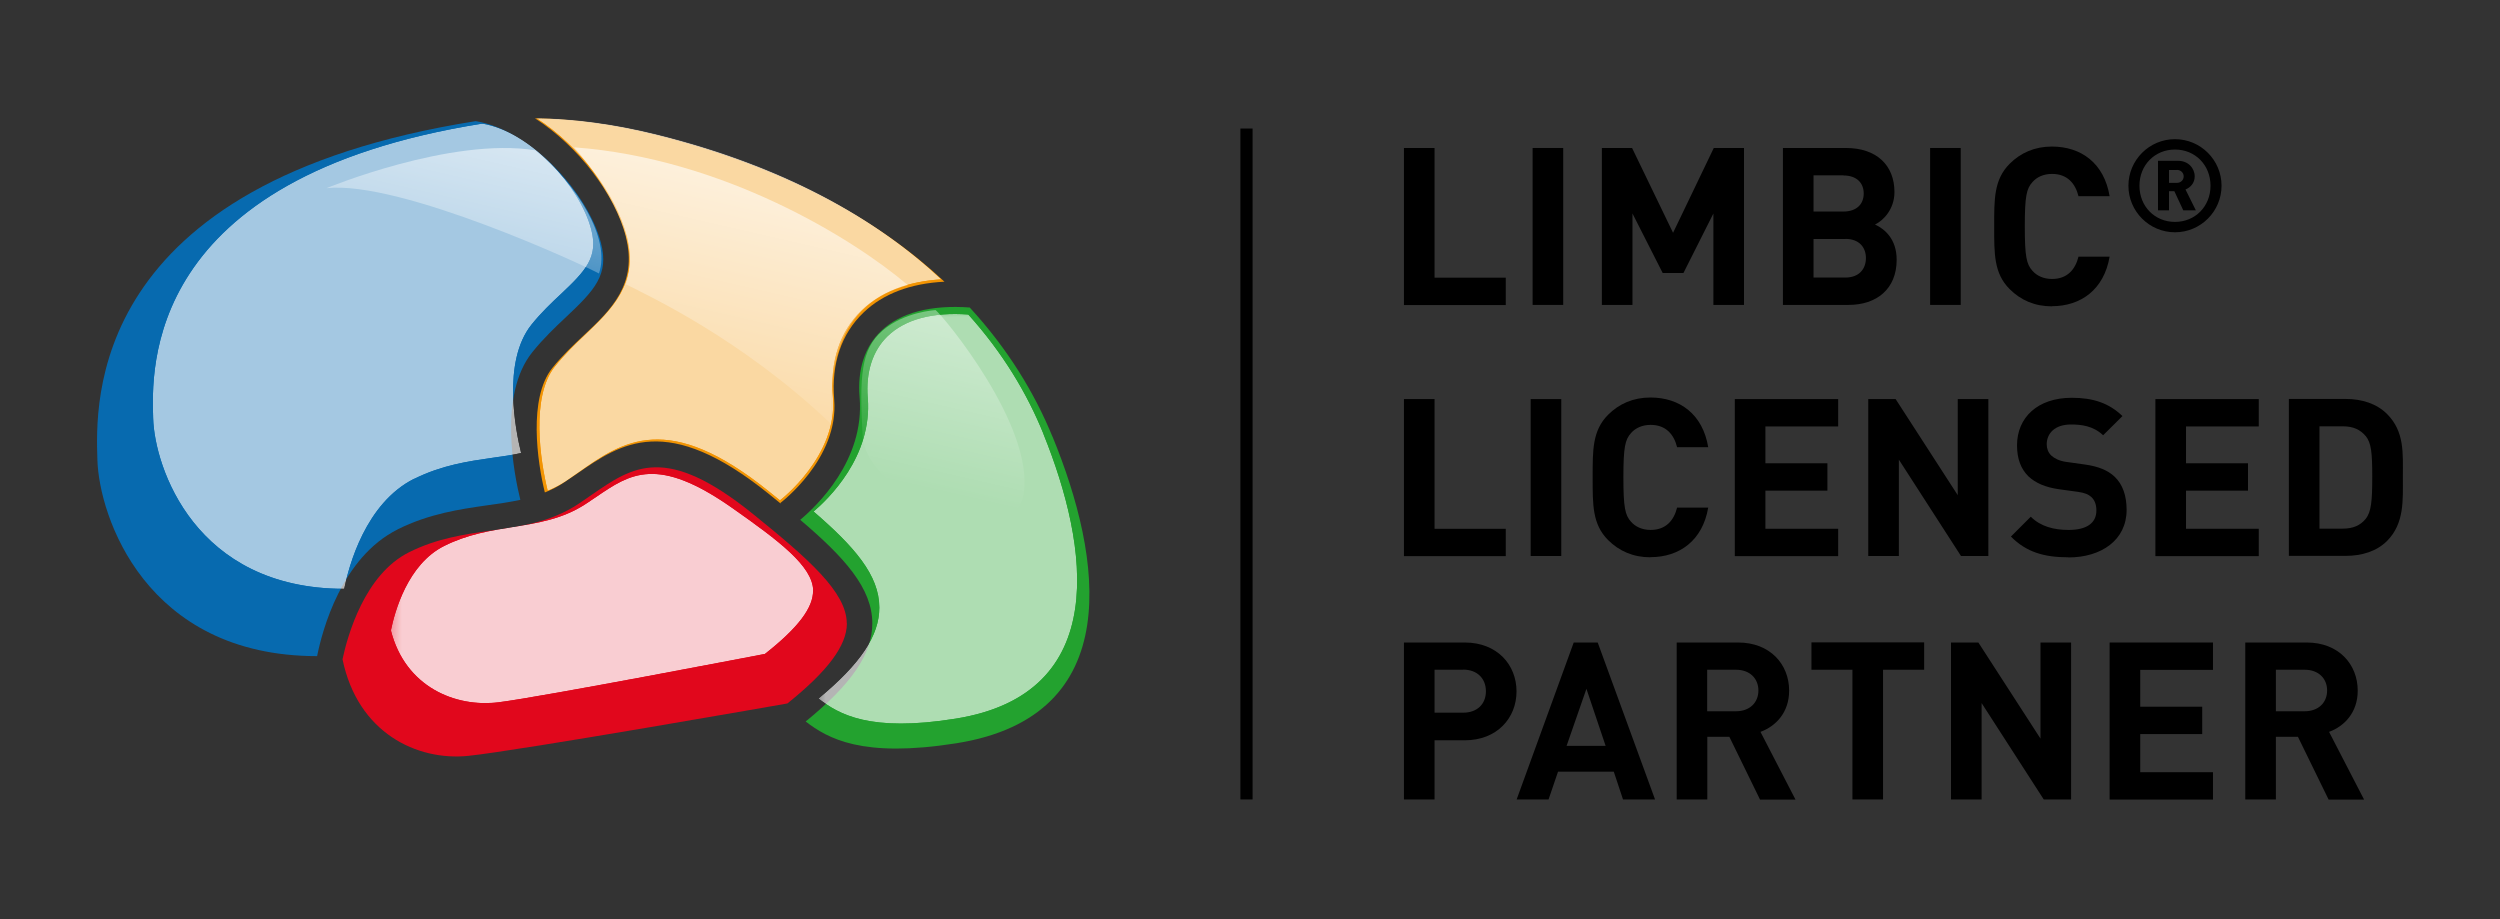 <?xml version="1.0" encoding="UTF-8"?> <svg xmlns="http://www.w3.org/2000/svg" xmlns:xlink="http://www.w3.org/1999/xlink" id="Logo" viewBox="0 0 192.76 70.87"><rect x="0" y="0" width="192.76" height="70.87" fill="#333333" stroke="none"/><defs><style> .cls-1 { opacity: .8; } .cls-2 { fill: #e1071c; } .cls-3 { clip-path: url(#clippath-4); } .cls-4 { fill: url(#linear-gradient-2); } .cls-5 { mask: url(#mask-1); } .cls-6 { fill: url(#linear-gradient-10); } .cls-7 { clip-path: url(#clippath-9); } .cls-8 { mask: url(#mask); } .cls-9 { fill: #f29403; } .cls-10 { fill: #076aaf; } .cls-11 { fill: none; } .cls-12 { fill: url(#linear-gradient-4); } .cls-13 { opacity: .63; } .cls-14 { mask: url(#mask-2); } .cls-15 { fill: url(#linear-gradient-3); } .cls-16 { clip-path: url(#clippath-1); } .cls-17 { fill: url(#linear-gradient-5); } .cls-18 { clip-path: url(#clippath-5); } .cls-19 { clip-path: url(#clippath-8); } .cls-20 { fill: url(#linear-gradient-8); } .cls-21 { clip-path: url(#clippath-3); } .cls-22 { fill: url(#linear-gradient-7); } .cls-23 { fill: #23a22f; } .cls-24 { fill: url(#linear-gradient-9); } .cls-25 { fill: url(#linear-gradient-11); } .cls-26 { fill: url(#linear-gradient-6); } .cls-27 { clip-path: url(#clippath-2); } .cls-28 { fill: url(#linear-gradient); } .cls-29 { clip-path: url(#clippath); } .cls-30 { mask: url(#mask-3); } </style><clipPath id="clippath"><rect class="cls-11" x="11.79" y="9.54" width="33.95" height="35.86"></rect></clipPath><clipPath id="clippath-1"><path class="cls-11" d="M31.94,36.92c2.13-1.06,4.2-1.36,6.02-1.62.78-.11,1.52-.21,2.22-.37-.42-1.71-1.49-7.04.8-9.9.74-.92,1.55-1.69,2.27-2.36,1.91-1.8,2.89-2.84,2.34-4.96-.86-3.33-4.68-7.56-8.4-8.18C11.03,13.69,11.7,28.52,11.81,32.26c.11,3.75,3.21,13.14,14.73,13.14.35-1.74,1.64-6.61,5.4-8.49"></path></clipPath><linearGradient id="linear-gradient" x1="-196.77" y1="445.81" x2="-196.25" y2="445.81" gradientTransform="translate(-13584.67 6022.27) rotate(90) scale(30.54 -30.54)" gradientUnits="userSpaceOnUse"><stop offset="0" stop-color="#fff"></stop><stop offset="1" stop-color="#000"></stop></linearGradient><mask id="mask" x="-6.05" y="-7.17" width="69.25" height="69.29" maskUnits="userSpaceOnUse"><rect class="cls-28" x="3.75" y="2.73" width="49.66" height="49.49" transform="translate(-10.46 34.37) rotate(-53.88)"></rect></mask><linearGradient id="linear-gradient-2" x1="-196.77" y1="445.81" x2="-196.25" y2="445.81" gradientTransform="translate(-13584.7 6022.2) rotate(90) scale(30.54 -30.54)" gradientUnits="userSpaceOnUse"><stop offset="0" stop-color="#fff"></stop><stop offset="1" stop-color="#fff"></stop></linearGradient><clipPath id="clippath-2"><rect class="cls-11" x="41.36" y="9.12" width="31.23" height="29.51"></rect></clipPath><clipPath id="clippath-3"><path class="cls-11" d="M48.32,18.18c.95,3.65-1.15,5.66-3.18,7.6-.81.76-1.63,1.56-2.38,2.51-1.83,2.32-1.11,7.21-.53,9.55.51-.21,1-.46,1.48-.79.32-.22.63-.44.95-.66,3.36-2.36,6.83-4.79,14.64,1.51.31.25.61.49.9.73l-.05-.06s4.47-3.41,4.07-7.96c-.23-2.74.53-5.05,2.22-6.68,1.48-1.43,3.57-2.24,6.14-2.39-5.02-4.7-12.14-8.75-21.99-11.19-3.29-.81-6.36-1.21-9.24-1.24,3.35,2.15,6.12,5.86,6.96,9.06"></path></clipPath><linearGradient id="linear-gradient-3" x1="-188.11" y1="455.99" x2="-187.59" y2="455.99" gradientTransform="translate(-15614.22 1352.83) rotate(108.13) scale(30.48 -31.75) skewX(-1.73)" xlink:href="#linear-gradient"></linearGradient><mask id="mask-1" x="32.11" y=".58" width="49.28" height="46.58" maskUnits="userSpaceOnUse"><polygon class="cls-15" points="81.4 11.73 69.79 47.17 32.12 36.03 43.72 .58 81.4 11.73"></polygon></mask><linearGradient id="linear-gradient-4" x1="-188.11" y1="455.99" x2="-187.6" y2="455.99" gradientTransform="translate(-15614.22 1352.88) rotate(108.13) scale(30.48 -31.75) skewX(-1.73)" xlink:href="#linear-gradient-2"></linearGradient><clipPath id="clippath-4"><rect class="cls-11" x="62.73" y="24.21" width="20.32" height="31.59"></rect></clipPath><clipPath id="clippath-5"><path class="cls-11" d="M80.47,33.49c-1.26-3.13-3.15-6.29-5.81-9.24-2.74-.2-4.88.37-6.23,1.68-1.15,1.12-1.68,2.77-1.52,4.75.37,4.53-3.07,7.82-4.18,8.76,3.13,2.7,5.07,4.9,5.07,7.41,0,2.16-1.45,4.33-4.69,7.01,1.56,1.21,3.95,2.62,10.58,1.55,12.04-1.93,10.25-13.32,6.77-21.93"></path></clipPath><linearGradient id="linear-gradient-5" x1="-196.76" y1="462.58" x2="-196.24" y2="462.58" gradientTransform="translate(-10736.34 -25431.74) rotate(180) scale(55.07 -55.07)" xlink:href="#linear-gradient"></linearGradient><mask id="mask-2" x="61.16" y="22.93" width="26.14" height="34.67" maskUnits="userSpaceOnUse"><rect class="cls-17" x="61.96" y="23.51" width="24.55" height="33.52" transform="translate(-1.86 3.64) rotate(-2.78)"></rect></mask><linearGradient id="linear-gradient-6" x1="-196.76" y1="462.58" x2="-196.24" y2="462.58" gradientTransform="translate(-10736.36 -25431.73) rotate(180) scale(55.07 -55.07)" xlink:href="#linear-gradient-2"></linearGradient><clipPath id="clippath-6"><rect class="cls-11" x="24.07" y="11.73" width="54.72" height="28.27"></rect></clipPath><clipPath id="clippath-8"><rect class="cls-11" x="30.06" y="36.66" width="32.63" height="17.29" transform="translate(-1.29 1.36) rotate(-1.66)"></rect></clipPath><clipPath id="clippath-9"><path class="cls-11" d="M62.7,45.52c-.05-1.87-2.62-3.81-6.25-6.36-5.77-4.05-7.85-2.64-10.49-.84-.27.18-.54.37-.82.55-1.77,1.15-3.64,1.45-5.62,1.77-1.71.27-3.48.56-5.26,1.45-2.84,1.41-3.83,5.1-4.12,6.52,1.11,4.37,4.99,5.95,8.29,5.54,3.32-.41,20.55-3.73,20.55-3.73,2.57-2.02,3.74-3.58,3.71-4.9"></path></clipPath><linearGradient id="linear-gradient-7" x1="-191.41" y1="454.01" x2="-190.9" y2="454.01" gradientTransform="translate(-7038.59 -16785.8) rotate(180) scale(37.07 -37.07)" xlink:href="#linear-gradient"></linearGradient><mask id="mask-3" x="29.47" y="34.95" width="34.79" height="22.71" maskUnits="userSpaceOnUse"><rect class="cls-22" x="36.23" y="29.35" width="21.28" height="33.91" transform="translate(-1.41 91.14) rotate(-87.54)"></rect></mask><linearGradient id="linear-gradient-8" x1="-191.41" y1="454.01" x2="-190.9" y2="454.01" gradientTransform="translate(-7037.42 -16786.3) rotate(-180) scale(37.07 -37.07)" xlink:href="#linear-gradient-2"></linearGradient><linearGradient id="linear-gradient-9" x1="42.78" y1="-13.14" x2="33.54" y2="27.19" gradientUnits="userSpaceOnUse"><stop offset="0" stop-color="#fff"></stop><stop offset=".26" stop-color="#fff"></stop><stop offset="1" stop-color="#fff" stop-opacity="0"></stop></linearGradient><linearGradient id="linear-gradient-10" x1="63.08" y1="-9.27" x2="53.28" y2="33.48" xlink:href="#linear-gradient-9"></linearGradient><linearGradient id="linear-gradient-11" x1="82.14" y1="-7.82" x2="71.69" y2="37.8" xlink:href="#linear-gradient-9"></linearGradient></defs><g><g><g><path class="cls-2" d="M65.29,48.07c0-2.41-2.99-5.01-7.22-8.43-6.74-5.44-9.26-3.69-12.46-1.48-.33.22-.66.45-.99.68-2.15,1.42-4.39,1.74-6.76,2.07-2.05.29-4.16.59-6.32,1.67-3.43,1.71-4.74,6.43-5.13,8.25,1.17,5.68,5.74,7.85,9.69,7.45,3.97-.41,24.61-4.04,24.61-4.04,3.13-2.51,4.58-4.47,4.59-6.17"></path><path class="cls-10" d="M30.65,40.82c2.45-1.22,4.83-1.56,6.92-1.86.9-.12,1.75-.25,2.55-.42-.48-1.96-1.72-8.09.92-11.38.85-1.06,1.78-1.94,2.61-2.72,2.2-2.07,3.32-3.26,2.69-5.7-.99-3.83-5.39-8.7-9.66-9.4C6.61,14.1,7.38,31.16,7.51,35.47c.13,4.31,3.69,15.12,16.94,15.12.4-2,1.89-7.61,6.21-9.77"></path><path class="cls-9" d="M48.25,18.25c.95,3.68-1.18,5.68-3.25,7.62-.82.77-1.66,1.56-2.42,2.51-1.86,2.33-1.15,7.24-.57,9.59.52-.21,1.02-.46,1.51-.79.32-.22.64-.44.96-.65,3.41-2.36,6.93-4.79,14.82,1.57.31.25.61.5.91.74l-.04-.06s4.53-3.4,4.15-7.98c-.23-2.75.55-5.07,2.27-6.71,1.5-1.44,3.62-2.24,6.23-2.37-5.07-4.74-12.26-8.83-22.22-11.32-3.32-.83-6.43-1.23-9.35-1.28,3.38,2.17,6.18,5.91,7.01,9.13"></path><path class="cls-23" d="M81.15,33.67c-1.38-3.37-3.45-6.78-6.38-9.96-3-.22-5.36.4-6.83,1.81-1.27,1.21-1.84,2.98-1.66,5.12.41,4.88-3.37,8.43-4.58,9.44,3.43,2.91,5.56,5.28,5.56,7.99,0,2.33-1.59,4.67-5.14,7.56,1.71,1.31,4.34,2.83,11.61,1.68,13.21-2.09,11.24-14.35,7.43-23.63"></path></g><g class="cls-13"><g class="cls-29"><g class="cls-16"><g class="cls-8"><rect class="cls-4" x="3.75" y="2.73" width="49.66" height="49.49" transform="translate(-10.46 34.37) rotate(-53.88)"></rect></g></g></g></g><g class="cls-13"><g class="cls-27"><g class="cls-21"><g class="cls-5"><polygon class="cls-12" points="81.4 11.73 69.79 47.17 32.11 36.03 43.72 .58 81.4 11.73"></polygon></g></g></g></g><g class="cls-13"><g class="cls-3"><g class="cls-18"><g class="cls-14"><rect class="cls-26" x="61.96" y="23.51" width="24.55" height="33.52" transform="translate(-1.86 3.64) rotate(-2.78)"></rect></g></g></g></g><g class="cls-1"><g class="cls-19"><g class="cls-7"><g class="cls-30"><rect class="cls-20" x="36.23" y="29.35" width="21.28" height="33.91" transform="translate(-1.4 91.15) rotate(-87.55)"></rect></g></g></g></g></g><path class="cls-24" d="M25.17,14.51s9.6-3.97,16.11-2.92c3.22,2.65,5.84,6.83,4.9,9.5-.98-.56-15.3-7.21-21.01-6.58Z"></path><path class="cls-6" d="M44.27,11.36c11.45.84,21.5,7.02,25.72,10.62-5.18,1.43-6.08,5.88-5.9,10.72-6.94-6.61-14.15-9.92-15.83-10.78,1.61-4.47-3.99-10.56-3.99-10.56Z"></path><path class="cls-25" d="M72.15,23.91s-2.4.11-4.1,1.58c-1.69,1.47-1.78,3.54-1.54,8.13.25,4.59,11.55,9.68,12.41,4.47.87-5.21-6.16-13.69-6.78-14.18Z"></path></g><polygon points="96.58 61.64 95.64 61.64 95.64 9.91 96.58 9.91 96.58 61.64 96.58 61.64"></polygon><g><g><path d="M108.25,23.51v-12.1h2.36v10h5.49v2.11h-7.85Z"></path><path d="M118.17,23.51v-12.1h2.36v12.1h-2.36Z"></path><path d="M132.11,23.51v-7.05l-2.31,4.59h-1.6l-2.33-4.59v7.05h-2.36v-12.1h2.33l3.16,6.54,3.14-6.54h2.33v12.1h-2.36Z"></path><path d="M142.53,23.51h-5.06v-12.1h4.86c2.36,0,3.74,1.33,3.74,3.4,0,1.34-.88,2.21-1.5,2.5.73.34,1.67,1.1,1.67,2.72,0,2.26-1.55,3.48-3.71,3.48ZM142.14,13.52h-2.31v2.79h2.31c1,0,1.56-.56,1.56-1.39s-.56-1.39-1.56-1.39ZM142.29,18.43h-2.46v2.97h2.46c1.07,0,1.58-.68,1.58-1.5s-.51-1.48-1.58-1.48Z"></path><path d="M148.82,23.51v-12.1h2.36v12.1h-2.36Z"></path><path d="M158.21,23.62c-1.33,0-2.41-.48-3.26-1.33-1.22-1.22-1.19-2.74-1.19-4.83s-.03-3.6,1.19-4.83c.85-.85,1.94-1.33,3.26-1.33,2.26,0,4.03,1.29,4.45,3.83h-2.4c-.24-.97-.85-1.72-2.04-1.72-.65,0-1.17.24-1.51.63-.46.51-.59,1.09-.59,3.42s.13,2.91.59,3.42c.34.39.87.63,1.51.63,1.19,0,1.8-.75,2.04-1.72h2.4c-.43,2.53-2.21,3.82-4.45,3.82Z"></path></g><path d="M167.7,17.91c-1.98,0-3.59-1.61-3.59-3.59s1.61-3.59,3.59-3.59,3.59,1.61,3.59,3.59-1.61,3.59-3.59,3.59ZM167.7,11.53c-1.55,0-2.74,1.19-2.74,2.79s1.19,2.79,2.74,2.79,2.74-1.19,2.74-2.79-1.19-2.79-2.74-2.79ZM168.34,16.22l-.69-1.48h-.41v1.48h-.85v-3.82h1.56c.77,0,1.27.57,1.27,1.2,0,.53-.34.86-.71,1.01l.8,1.61h-.97ZM167.84,13.11h-.6v.99h.6c.32,0,.53-.23.53-.5s-.21-.5-.53-.5Z"></path></g><g><path d="M112.94,57.08h-2.33v4.56h-2.36v-12.1h4.69c2.5,0,3.99,1.72,3.99,3.77s-1.5,3.77-3.99,3.77ZM112.82,51.64h-2.21v3.31h2.21c1.07,0,1.75-.66,1.75-1.65s-.68-1.67-1.75-1.67Z"></path><path d="M125.14,61.64l-.71-2.14h-4.3l-.73,2.14h-2.46l4.4-12.1h1.85l4.42,12.1h-2.46ZM122.32,53.11l-1.53,4.4h3.01l-1.48-4.4Z"></path><path d="M135.7,61.64l-2.36-4.83h-1.7v4.83h-2.36v-12.1h4.74c2.46,0,3.93,1.68,3.93,3.71,0,1.7-1.04,2.75-2.21,3.18l2.7,5.22h-2.74ZM133.86,51.64h-2.23v3.2h2.23c1.04,0,1.72-.66,1.72-1.6s-.68-1.6-1.72-1.6Z"></path><path d="M145.19,51.64v10h-2.36v-10h-3.16v-2.11h8.69v2.11h-3.16Z"></path><path d="M157.58,61.64l-4.79-7.43v7.43h-2.36v-12.1h2.11l4.79,7.41v-7.41h2.36v12.1h-2.11Z"></path><path d="M162.66,61.64v-12.1h7.97v2.11h-5.61v2.84h4.78v2.11h-4.78v2.94h5.61v2.11h-7.97Z"></path><path d="M179.54,61.64l-2.36-4.83h-1.7v4.83h-2.36v-12.1h4.74c2.46,0,3.93,1.68,3.93,3.71,0,1.7-1.04,2.75-2.21,3.18l2.7,5.22h-2.74ZM177.71,51.64h-2.23v3.2h2.23c1.04,0,1.72-.66,1.72-1.6s-.68-1.6-1.72-1.6Z"></path></g><g><path d="M108.25,42.87v-12.1h2.36v10h5.49v2.11h-7.85Z"></path><path d="M118.02,42.87v-12.1h2.36v12.1h-2.36Z"></path><path d="M127.26,42.97c-1.33,0-2.42-.48-3.27-1.33-1.22-1.22-1.19-2.74-1.19-4.83s-.03-3.6,1.19-4.83c.85-.85,1.94-1.33,3.27-1.33,2.26,0,4.03,1.29,4.45,3.83h-2.4c-.24-.97-.85-1.72-2.04-1.72-.64,0-1.17.24-1.51.63-.46.51-.59,1.09-.59,3.42s.13,2.91.59,3.42c.34.39.87.63,1.51.63,1.19,0,1.8-.75,2.04-1.72h2.4c-.43,2.53-2.21,3.82-4.45,3.82Z"></path><path d="M133.76,42.87v-12.1h7.97v2.11h-5.61v2.84h4.78v2.11h-4.78v2.94h5.61v2.11h-7.97Z"></path><path d="M151.2,42.87l-4.79-7.43v7.43h-2.36v-12.1h2.11l4.79,7.41v-7.41h2.36v12.1h-2.11Z"></path><path d="M159.47,42.97c-1.84,0-3.23-.39-4.42-1.6l1.53-1.53c.76.76,1.8,1.02,2.92,1.02,1.39,0,2.14-.53,2.14-1.5,0-.43-.12-.78-.37-1.02-.24-.22-.51-.34-1.07-.42l-1.46-.2c-1.04-.15-1.8-.48-2.35-1-.58-.58-.87-1.36-.87-2.38,0-2.16,1.6-3.67,4.22-3.67,1.66,0,2.87.41,3.91,1.41l-1.49,1.48c-.77-.73-1.69-.83-2.48-.83-1.26,0-1.87.7-1.87,1.53,0,.3.1.63.36.87.24.22.63.41,1.12.48l1.43.2c1.1.15,1.8.46,2.31.93.65.61.94,1.5.94,2.57,0,2.34-1.96,3.67-4.49,3.67Z"></path><path d="M166.19,42.87v-12.1h7.97v2.11h-5.61v2.84h4.78v2.11h-4.78v2.94h5.61v2.11h-7.97Z"></path><path d="M184.05,41.71c-.8.8-1.94,1.15-3.2,1.15h-4.37v-12.1h4.37c1.26,0,2.4.36,3.2,1.16,1.36,1.36,1.22,3.03,1.22,4.84s.13,3.59-1.22,4.95ZM182.4,33.62c-.41-.49-.95-.75-1.77-.75h-1.79v7.89h1.79c.81,0,1.36-.25,1.77-.75.44-.54.51-1.41.51-3.25s-.07-2.6-.51-3.15Z"></path></g></svg> 